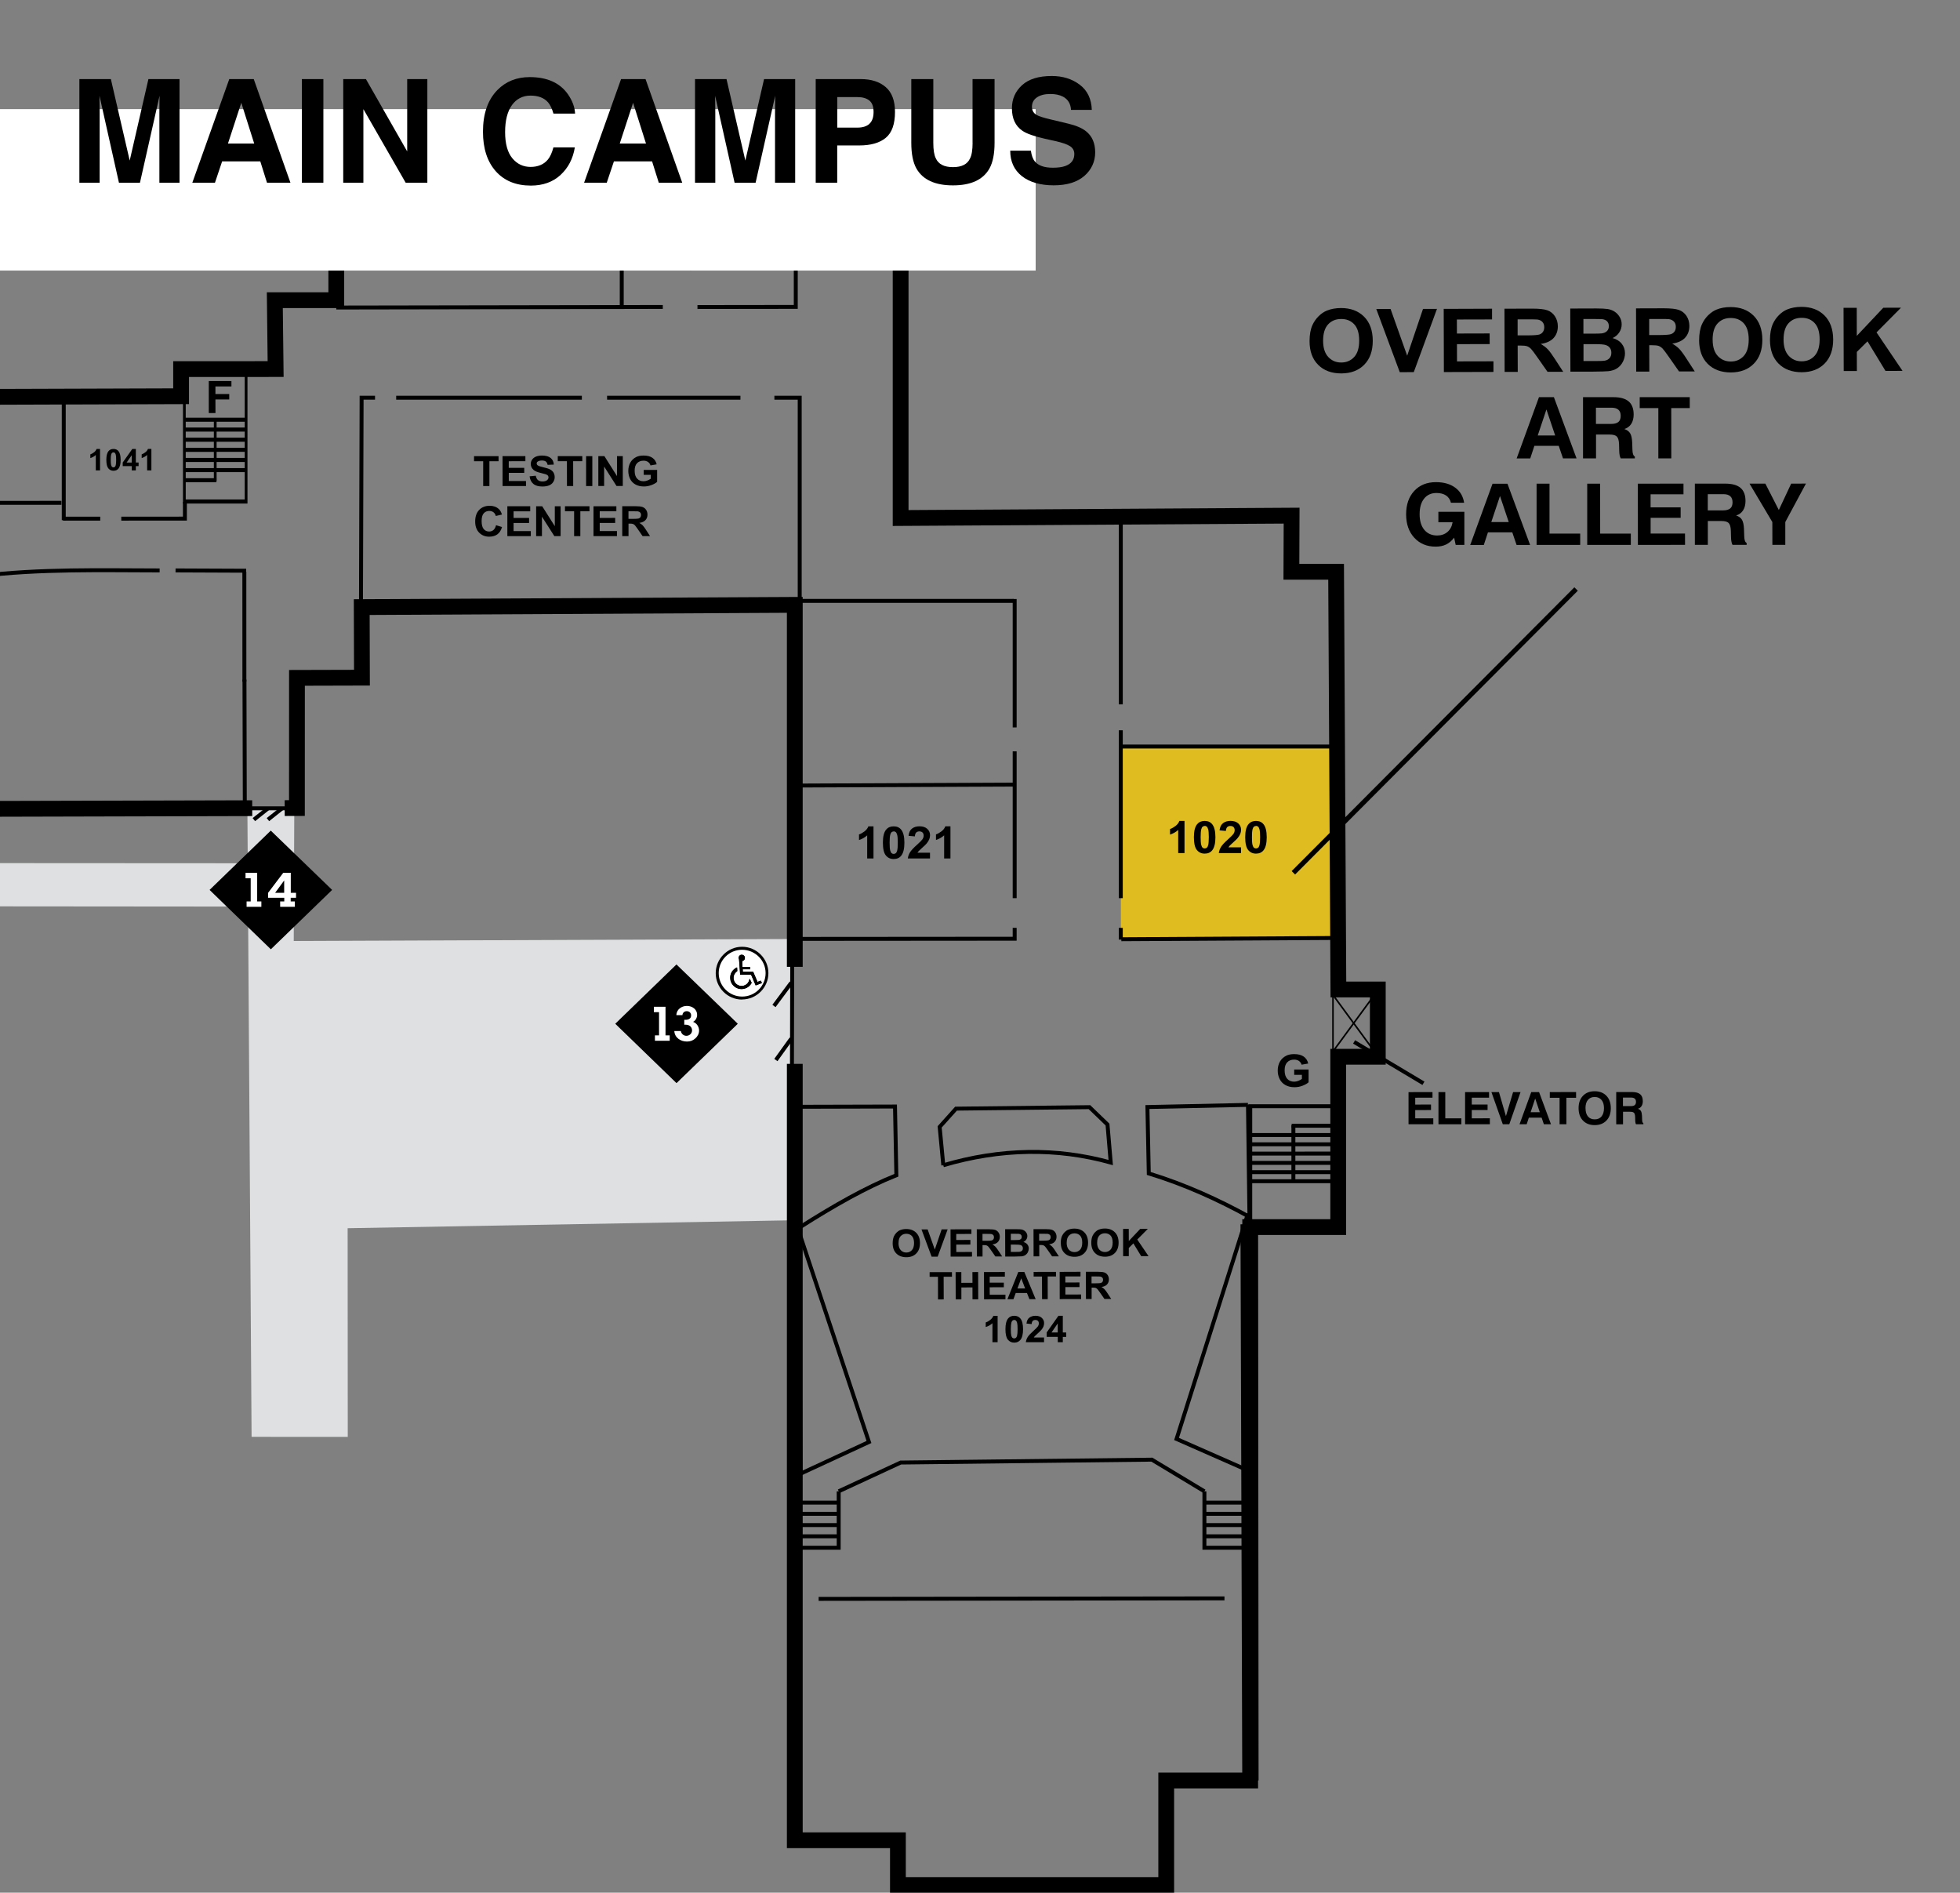 <?xml version="1.0" encoding="UTF-8"?> <svg xmlns="http://www.w3.org/2000/svg" xmlns:xlink="http://www.w3.org/1999/xlink" id="FINAL" viewBox="0 0 463 447"><rect x="0" y="0" width="463" height="447" fill="#808080" stroke="none"/><defs><style> .cls-1 { fill: #ffd000; opacity: .75; } .cls-1, .cls-2, .cls-3, .cls-4 { stroke-width: 0px; } .cls-5 { stroke-width: .5px; } .cls-5, .cls-6, .cls-7, .cls-8, .cls-9, .cls-10 { fill: none; stroke: #000; } .cls-5, .cls-10 { stroke-miterlimit: 2.41; } .cls-6, .cls-10 { stroke-width: .93px; } .cls-7 { stroke-width: 1.15px; } .cls-8 { stroke-width: 3.73px; } .cls-3 { fill: #dee0e2; } .cls-4 { fill: #fff; } .cls-9 { stroke-miterlimit: 10; stroke-width: .25px; } </style><symbol id="Door_Numbers_2" data-name="Door Numbers 2" viewBox="0 0 9.67 9.37"><g><polygon class="cls-2" points=".36 4.69 4.84 .35 9.31 4.69 4.84 9.02 .36 4.69"></polygon><path class="cls-2" d="m4.84.7l4.12,3.99-4.12,3.99L.72,4.69,4.84.7m0-.7l-.35.34L.37,4.33l-.37.36.37.36,4.12,3.99.35.34.35-.34,4.12-3.99.37-.36-.37-.36L5.18.34l-.35-.34h0Z"></path></g></symbol><symbol id="New_Symbol" data-name="New Symbol" viewBox="0 0 11.72 16.33"><g><line class="cls-5" x1="11.36" y1="7.85" x2=".18" y2="7.85"></line><line class="cls-5" x1="11.36" y1="9.1" x2=".18" y2="9.1"></line><polyline class="cls-5" points="11.36 4.11 4.89 4.11 .18 4.11"></polyline><line class="cls-5" x1="11.36" y1="5.36" x2=".18" y2="5.36"></line><line class="cls-5" x1="11.47" y1="2.87" x2="5.64" y2="2.87"></line><line class="cls-5" x1="5.86" y1="10.35" x2="5.86" y2="2.8"></line><line class="cls-5" x1=".18" y1="6.61" x2="11.36" y2="6.6"></line><rect class="cls-5" x=".25" y=".25" width="11.22" height="15.83"></rect><line class="cls-5" x1=".25" y1="10.31" x2="11.47" y2="10.31"></line></g></symbol><symbol id="elevator" viewBox="0 0 8.55 6.91"><g><rect class="cls-9" x=".12" y=".12" width="8.3" height="6.66"></rect><line class="cls-9" x1=".12" y1=".12" x2="8.43" y2="6.79"></line><line class="cls-9" x1="8.43" y1=".12" x2=".12" y2="6.79"></line></g></symbol><symbol id="handi" viewBox="0 0 5.11 5.11"><g><circle class="cls-4" cx="2.55" cy="2.55" r="2.37"></circle><g><path class="cls-2" d="m2.34,2.7s.02,0,.04,0c.34,0,.67,0,1.01,0,.03,0,.04,0,.05.04.14.33.28.66.42.98,0,0,0,.01.01.02.2-.08.4-.16.6-.23-.03-.08-.06-.15-.1-.23-.11.04-.22.08-.33.12-.02-.05-.04-.1-.06-.15-.12-.27-.24-.55-.35-.82,0-.02-.01-.02-.03-.02-.32,0-.63,0-.95,0,0,0-.02,0-.03,0,0-.06,0-.18-.01-.23h.73v-.23h-.75c-.01-.19-.02-.38-.03-.57.03,0,.05-.01.08-.02.14-.06.21-.2.18-.35-.03-.14-.16-.24-.31-.24-.15,0-.27.12-.29.26,0,.06,0,.11.03.17,0,.01,0,.03.01.05.02.27.04.53.06.8.01.19.03.38.04.57,0,.03,0,.05,0,.08Z"></path><path class="cls-2" d="m2.05,2c-.06.03-.11.06-.16.09-.35.25-.52.59-.48,1.02.04.49.44.9.92.97.46.07.9-.15,1.13-.55.02-.03.02-.05,0-.08-.06-.11-.11-.22-.16-.33,0,0-.01-.02-.02-.02,0,0,0,.02-.01.03-.06.31-.24.53-.54.63-.43.14-.92-.15-.99-.6-.05-.33.06-.59.33-.79,0,0,.02-.02.02-.03,0-.11-.02-.21-.02-.33Z"></path></g><g><path class="cls-2" d="m2.34,2.7s.02,0,.04,0c.34,0,.67,0,1.01,0,.03,0,.04,0,.05.04.14.33.28.66.42.98,0,0,0,.01.01.02.2-.08.4-.16.6-.23-.03-.08-.06-.15-.1-.23-.11.04-.22.08-.33.12-.02-.05-.04-.1-.06-.15-.12-.27-.24-.55-.35-.82,0-.02-.01-.02-.03-.02-.32,0-.63,0-.95,0,0,0-.02,0-.03,0,0-.06,0-.18-.01-.23h.73v-.23h-.75c-.01-.19-.02-.38-.03-.57.03,0,.05-.01.08-.02.14-.06.21-.2.18-.35-.03-.14-.16-.24-.31-.24-.15,0-.27.12-.29.26,0,.06,0,.11.03.17,0,.01,0,.03.01.05.02.27.04.53.06.8.01.19.03.38.04.57,0,.03,0,.05,0,.08Z"></path><path class="cls-2" d="m2.05,2c-.06.03-.11.06-.16.09-.35.25-.52.59-.48,1.02.04.49.44.9.92.97.46.07.9-.15,1.13-.55.02-.03.02-.05,0-.08-.06-.11-.11-.22-.16-.33,0,0-.01-.02-.02-.02,0,0,0,.02-.01.03-.06.31-.24.53-.54.63-.43.14-.92-.15-.99-.6-.05-.33.06-.59.33-.79,0,0,.02-.02.02-.03,0-.11-.02-.21-.02-.33Z"></path></g><path class="cls-2" d="m2.55,5.11c-1.41,0-2.55-1.15-2.55-2.55S1.15,0,2.55,0s2.55,1.15,2.55,2.55-1.15,2.55-2.55,2.55ZM2.55.29C1.3.29.29,1.3.29,2.55s1.02,2.27,2.27,2.27,2.27-1.02,2.27-2.27S3.8.29,2.55.29Z"></path></g></symbol></defs><g><rect class="cls-1" x="264.78" y="176.24" width="50.65" height="45.52"></rect><g><g><path class="cls-2" d="m309.35,80.58c0-1.52.22-2.8.69-3.83.35-.76.83-1.45,1.43-2.05.6-.61,1.27-1.06,1.98-1.35.96-.39,2.06-.59,3.32-.6,2.27,0,4.08.67,5.45,2.03,1.36,1.36,2.05,3.25,2.06,5.69,0,2.41-.66,4.29-2.01,5.66-1.34,1.37-3.16,2.05-5.42,2.06-2.29,0-4.11-.67-5.46-2.02-1.36-1.35-2.04-3.21-2.04-5.59m3.2-.11c0,1.69.41,2.97,1.22,3.84.81.87,1.83,1.31,3.07,1.3,1.24,0,2.26-.44,3.05-1.3.8-.87,1.19-2.17,1.18-3.9,0-1.71-.39-2.98-1.17-3.82-.78-.84-1.8-1.26-3.09-1.25-1.28,0-2.31.43-3.09,1.28-.78.85-1.17,2.14-1.17,3.86"></path><polygon class="cls-2" points="330.66 87.9 325.11 72.98 328.49 72.98 332.41 84.01 336.15 72.96 339.45 72.95 333.97 87.88 330.66 87.9"></polygon><polygon class="cls-2" points="341.08 87.87 341.04 72.95 352.46 72.91 352.46 75.44 344.15 75.46 344.16 78.77 351.89 78.75 351.9 81.26 344.17 81.28 344.18 85.35 352.79 85.33 352.79 87.84 341.08 87.87"></polygon><path class="cls-2" d="m355.43,87.83l-.04-14.92,6.54-.02c1.65,0,2.84.13,3.59.39.75.27,1.35.74,1.8,1.43.45.68.67,1.47.68,2.35,0,1.12-.34,2.05-1.01,2.78-.68.73-1.69,1.19-3.05,1.39.68.38,1.23.79,1.67,1.25.44.45,1.03,1.26,1.77,2.42l1.89,2.91h-3.71s-2.26-3.23-2.26-3.23c-.81-1.16-1.35-1.89-1.64-2.19-.3-.3-.61-.51-.94-.62-.33-.11-.85-.16-1.57-.16h-.64s.02,6.23.02,6.23h-3.1Zm3.08-8.62h2.3c1.49-.01,2.42-.08,2.8-.2.37-.12.66-.33.87-.63.21-.3.31-.67.31-1.12,0-.5-.14-.9-.42-1.21-.28-.31-.67-.51-1.17-.58-.26-.03-1.01-.05-2.27-.05h-2.43s0,3.79,0,3.79Z"></path><path class="cls-2" d="m370.93,72.87l6.15-.02c1.22,0,2.13.05,2.73.14.59.1,1.13.3,1.61.62.47.31.87.73,1.18,1.24.32.52.48,1.1.48,1.75,0,.7-.19,1.34-.58,1.92-.38.59-.91,1.02-1.57,1.32.94.26,1.66.71,2.17,1.35.5.64.76,1.38.76,2.24,0,.68-.16,1.34-.48,1.98-.32.64-.77,1.16-1.33,1.54-.57.38-1.27.62-2.09.71-.52.06-1.77.09-3.75.11h-5.24s-.04-14.91-.04-14.91Zm3.11,2.48v3.45s2.05,0,2.05,0c1.21,0,1.96-.02,2.25-.06.54-.06.95-.24,1.26-.54.3-.3.45-.68.45-1.17,0-.46-.14-.84-.4-1.13-.26-.28-.65-.46-1.17-.52-.31-.03-1.19-.04-2.66-.04h-1.78Zm.02,5.93v3.99s2.89,0,2.89,0c1.12,0,1.83-.03,2.13-.09.47-.08.84-.28,1.13-.6.29-.32.44-.74.43-1.27,0-.45-.11-.83-.34-1.14-.22-.31-.55-.54-.98-.68-.43-.15-1.34-.22-2.75-.21h-2.51Z"></path><path class="cls-2" d="m386.51,87.75l-.04-14.92,6.54-.02c1.64,0,2.84.13,3.59.39.74.27,1.35.74,1.8,1.43.45.68.67,1.47.67,2.35,0,1.12-.34,2.05-1.01,2.78-.67.73-1.69,1.19-3.04,1.39.67.38,1.22.79,1.67,1.25.43.45,1.03,1.26,1.77,2.42l1.89,2.91h-3.72s-2.26-3.23-2.26-3.23c-.81-1.16-1.35-1.89-1.64-2.19-.3-.3-.61-.5-.94-.62-.33-.11-.85-.16-1.57-.16h-.63s.02,6.23.02,6.23h-3.11Zm3.08-8.62h2.3c1.49-.01,2.42-.08,2.79-.2.37-.12.66-.33.88-.63.21-.3.31-.67.31-1.12,0-.5-.14-.91-.42-1.21-.28-.31-.67-.51-1.18-.59-.25-.03-1.01-.05-2.27-.04h-2.42s0,3.79,0,3.79Z"></path><path class="cls-2" d="m401.38,80.35c0-1.52.22-2.8.69-3.83.35-.76.83-1.45,1.43-2.05.6-.6,1.27-1.06,1.98-1.35.96-.4,2.06-.6,3.32-.6,2.27,0,4.08.67,5.45,2.04,1.36,1.36,2.05,3.25,2.06,5.68,0,2.41-.67,4.3-2.02,5.66-1.34,1.37-3.15,2.05-5.41,2.06-2.29,0-4.11-.67-5.47-2.02-1.36-1.35-2.03-3.21-2.04-5.59m3.2-.11c0,1.69.41,2.97,1.22,3.84.81.87,1.84,1.3,3.07,1.3,1.24,0,2.25-.44,3.05-1.3.79-.87,1.18-2.17,1.18-3.9,0-1.71-.4-2.98-1.17-3.83-.78-.84-1.81-1.25-3.09-1.25-1.28,0-2.32.43-3.1,1.29-.78.85-1.17,2.13-1.17,3.85"></path><path class="cls-2" d="m418.11,80.3c0-1.52.23-2.8.69-3.83.35-.76.83-1.45,1.43-2.05.6-.61,1.26-1.06,1.98-1.35.96-.39,2.06-.59,3.32-.6,2.27,0,4.08.67,5.45,2.03,1.36,1.36,2.05,3.25,2.06,5.69,0,2.41-.67,4.29-2.01,5.66-1.35,1.37-3.15,2.05-5.41,2.06-2.29,0-4.11-.67-5.47-2.02-1.35-1.35-2.03-3.21-2.04-5.59m3.21-.11c0,1.69.41,2.97,1.22,3.84.81.87,1.83,1.31,3.07,1.3,1.24,0,2.26-.44,3.05-1.3.79-.87,1.19-2.17,1.18-3.9,0-1.71-.39-2.98-1.17-3.82-.78-.84-1.8-1.26-3.09-1.25-1.28,0-2.32.43-3.09,1.28-.78.85-1.17,2.14-1.17,3.86"></path><polygon class="cls-2" points="435.53 87.63 435.49 72.7 438.61 72.7 438.62 79.32 444.88 72.68 449.06 72.67 443.28 78.5 449.42 87.59 445.4 87.6 441.15 80.61 438.63 83.11 438.64 87.62 435.53 87.63"></polygon></g><g><path class="cls-2" d="m363.54,93.8h3.53s5.35,14.46,5.35,14.46h-3.2s-1.01-2.97-1.01-2.97h-5.75s-.98,2.98-.98,2.98h-3.21s5.27-14.46,5.27-14.46Zm1.77,2.89l-2.06,6.16h4.12s-2.07-6.16-2.07-6.16Z"></path><path class="cls-2" d="m373.95,108.26v-14.46s7.19,0,7.19,0c1.62,0,2.82.34,3.6,1.01.78.67,1.17,1.71,1.17,3.09,0,.88-.19,1.62-.57,2.21-.38.59-.92.99-1.63,1.21.64.22,1.1.56,1.38,1.02.27.46.43,1.17.47,2.14l.06,1.71v.06c.02.86.21,1.39.57,1.57v.44s-3.34,0-3.34,0c-.11-.2-.19-.45-.25-.75-.06-.3-.09-.65-.1-1.07l-.04-1.52c-.03-.9-.21-1.5-.52-1.82-.31-.31-.87-.47-1.69-.47h-3.23s0,5.63,0,5.63h-3.05Zm3.05-8.14h3.59c.78,0,1.35-.16,1.71-.46.37-.31.55-.79.55-1.45s-.18-1.1-.53-1.43c-.36-.32-.89-.49-1.59-.49h-3.73s0,3.83,0,3.83Z"></path><polygon class="cls-2" points="391.74 108.26 391.74 96.38 387.34 96.38 387.34 93.8 399.16 93.8 399.16 96.38 394.79 96.38 394.8 108.26 391.74 108.26"></polygon></g><g><path class="cls-2" d="m343.49,126.99c-.55.73-1.18,1.26-1.88,1.6-.7.34-1.52.51-2.48.51-2.07,0-3.75-.7-5.04-2.1-1.29-1.4-1.93-3.25-1.93-5.53,0-2.3.64-4.15,1.92-5.53,1.28-1.38,2.99-2.07,5.13-2.07,1.86,0,3.37.43,4.55,1.3,1.18.86,1.87,2.06,2.1,3.57h-3.11c-.19-.75-.57-1.33-1.15-1.72-.58-.39-1.34-.59-2.27-.59-1.24,0-2.22.45-2.92,1.33-.71.89-1.06,2.11-1.06,3.68,0,1.57.37,2.8,1.11,3.69.74.89,1.75,1.34,3.04,1.34.96,0,1.77-.28,2.43-.84.65-.56,1.05-1.32,1.21-2.29h-3.36s0-2.47,0-2.47h6.14s0,7.82,0,7.82h-2.05s-.37-1.71-.37-1.71Z"></path><path class="cls-2" d="m352.57,114.24h3.53s5.35,14.46,5.35,14.46h-3.2s-1.01-2.97-1.01-2.97h-5.75s-.98,2.98-.98,2.98h-3.21s5.27-14.46,5.27-14.46Zm1.77,2.89l-2.06,6.16h4.12s-2.07-6.16-2.07-6.16Z"></path><polygon class="cls-2" points="362.98 128.69 362.98 114.23 366.03 114.23 366.03 126.02 373.28 126.02 373.28 128.69 362.98 128.69"></polygon><polygon class="cls-2" points="374.94 128.69 374.94 114.23 377.99 114.23 378 126.02 385.24 126.02 385.24 128.69 374.94 128.69"></polygon><polygon class="cls-2" points="386.91 128.69 386.9 114.23 397.68 114.22 397.68 116.74 389.91 116.74 389.91 119.82 397.01 119.82 397.01 122.29 389.92 122.29 389.92 126.01 398.04 126.01 398.05 128.68 386.91 128.69"></polygon><path class="cls-2" d="m400.37,128.68v-14.46s7.19,0,7.19,0c1.62,0,2.82.34,3.6,1.01.78.67,1.17,1.71,1.17,3.09,0,.88-.19,1.62-.57,2.21-.38.59-.92.99-1.64,1.21.65.22,1.11.56,1.38,1.02.27.46.43,1.17.47,2.14l.06,1.71v.06c.02.86.21,1.39.57,1.57v.44s-3.34,0-3.34,0c-.11-.2-.19-.45-.25-.75-.06-.3-.09-.65-.1-1.07l-.04-1.52c-.03-.9-.21-1.5-.52-1.82-.31-.31-.87-.47-1.69-.47h-3.23s0,5.63,0,5.63h-3.05Zm3.05-8.14h3.59c.78,0,1.35-.16,1.71-.46.37-.31.55-.79.55-1.45,0-.63-.18-1.1-.53-1.43-.36-.32-.89-.49-1.59-.49h-3.73s0,3.83,0,3.83Z"></path><polygon class="cls-2" points="421.73 128.68 418.68 128.68 418.67 123.29 413.28 114.22 417.02 114.22 420.2 120.45 423.12 114.22 426.61 114.21 421.73 123.29 421.73 128.68"></polygon></g></g><line class="cls-10" x1="315.51" y1="274.64" x2="295.21" y2="274.64"></line><line class="cls-10" x1="315.51" y1="276.83" x2="295.21" y2="276.83"></line><polyline class="cls-10" points="315.51 268.06 303.76 268.06 295.21 268.06"></polyline><line class="cls-10" x1="315.51" y1="270.25" x2="295.21" y2="270.25"></line><line class="cls-10" x1="315.72" y1="265.87" x2="305.12" y2="265.87"></line><line class="cls-10" x1="305.53" y1="279.04" x2="305.53" y2="265.74"></line><line class="cls-10" x1="295.21" y1="272.45" x2="315.51" y2="272.44"></line><rect class="cls-10" x="295.34" y="261.26" width="20.39" height="27.88"></rect><line class="cls-10" x1="295.34" y1="278.97" x2="315.72" y2="278.97"></line><use width="11.72" height="16.33" transform="translate(58.46 118.92) rotate(-180) scale(1.3 1.92)" xlink:href="#New_Symbol"></use><polyline class="cls-6" points="198.12 352.21 198.12 365.53 188.64 365.53 188.64 352.21"></polyline><line class="cls-6" x1="188.64" y1="360.18" x2="198.12" y2="360.18"></line><line class="cls-6" x1="188.64" y1="357.52" x2="198.12" y2="357.52"></line><line class="cls-6" x1="188.64" y1="362.83" x2="198.12" y2="362.83"></line><line class="cls-6" x1="198.12" y1="354.87" x2="188.64" y2="354.87"></line><polyline class="cls-6" points="293.99 352.21 293.99 365.53 284.51 365.53 284.51 352.21"></polyline><line class="cls-6" x1="284.51" y1="360.18" x2="293.99" y2="360.18"></line><line class="cls-6" x1="284.51" y1="357.52" x2="293.99" y2="357.52"></line><line class="cls-6" x1="284.51" y1="362.83" x2="293.99" y2="362.83"></line><line class="cls-6" x1="293.99" y1="354.87" x2="284.51" y2="354.87"></line><polyline class="cls-3" points="-89.73 213.98 60.41 214.11 60.41 203.88 -94.41 203.79"></polyline><polygon class="cls-3" points="186.72 221.77 187.11 288.2 82.12 290.07 82.15 339.35 59.43 339.34 58.44 191.06 69.52 190.9 69.39 222.24 186.72 221.77"></polygon><line class="cls-6" x1="187.07" y1="255.12" x2="187.14" y2="227.68"></line><line class="cls-6" x1="186.92" y1="232.08" x2="182.83" y2="237.58"></line><line class="cls-6" x1="186.92" y1="245.29" x2="183.28" y2="250.35"></line><path class="cls-2" d="m294.93,194.65c.42-.52,1.01-.77,1.77-.77.76,0,1.35.26,1.77.78.51.62.76,1.65.76,3.08,0,1.43-.25,2.46-.77,3.09-.42.52-1.01.77-1.77.77s-1.37-.28-1.84-.85c-.47-.57-.7-1.57-.7-3.03,0-1.42.25-2.45.77-3.07h0Zm-1.77,5.47v1.35s-5.24,0-5.24,0c.06-.51.23-.99.51-1.45.28-.46.84-1.06,1.68-1.81.67-.61,1.09-1.02,1.24-1.24.21-.3.31-.6.31-.89,0-.32-.09-.57-.27-.75-.18-.17-.43-.26-.74-.26s-.56.09-.75.27c-.18.18-.29.49-.32.91l-1.49-.14c.09-.8.37-1.37.84-1.72.47-.35,1.05-.52,1.76-.52.77,0,1.38.2,1.82.6s.66.9.66,1.5c0,.34-.06.66-.19.97-.13.31-.33.63-.6.97-.18.22-.51.55-.98.96-.47.42-.77.7-.9.84-.13.14-.23.27-.31.4h2.97Zm-10.35-5.47c.42-.52,1.01-.77,1.77-.77s1.35.26,1.77.78c.51.62.76,1.65.76,3.08,0,1.43-.25,2.46-.77,3.09-.42.52-1.01.77-1.77.77s-1.37-.28-1.84-.85c-.47-.57-.7-1.57-.7-3.03s.25-2.45.77-3.07h0Zm-2.99,6.82h-1.5s0-5.46,0-5.46c-.55.5-1.19.86-1.93,1.1v-1.32c.39-.12.81-.36,1.27-.7s.77-.75.94-1.21h1.21s0,7.59,0,7.59Zm16.88-6.4c-.18,0-.34.06-.48.17-.14.11-.25.31-.33.6-.1.37-.15,1.01-.15,1.89,0,.89.05,1.5.14,1.83.09.33.21.55.35.66.14.11.3.16.48.16s.34-.06.48-.17c.14-.11.25-.31.33-.6.1-.37.15-1,.15-1.89s-.05-1.5-.14-1.83c-.09-.33-.21-.55-.35-.67-.14-.11-.3-.17-.48-.17Zm-12.12,0c-.18,0-.34.06-.48.17-.14.11-.25.31-.33.6-.1.37-.15,1.01-.15,1.89,0,.89.05,1.5.14,1.83.09.33.21.55.35.66.14.11.3.16.48.16s.34-.06.48-.17c.14-.11.25-.31.33-.6.1-.37.15-1,.15-1.89s-.05-1.5-.14-1.83c-.09-.33-.21-.55-.35-.67-.14-.11-.3-.17-.48-.17Z"></path><path class="cls-2" d="m224.53,202.74h-1.5s0-5.46,0-5.46c-.55.5-1.19.86-1.93,1.1v-1.32c.39-.12.81-.36,1.27-.7s.77-.75.94-1.21h1.21s0,7.59,0,7.59Zm-4.84-1.34v1.35s-5.24,0-5.24,0c.06-.51.23-.99.51-1.45.28-.46.84-1.06,1.68-1.81.67-.61,1.09-1.02,1.24-1.24.21-.3.31-.6.31-.89,0-.32-.09-.57-.27-.75-.18-.17-.43-.26-.74-.26s-.56.09-.75.27c-.18.18-.29.49-.32.91l-1.49-.14c.09-.8.37-1.37.84-1.72.47-.35,1.05-.52,1.76-.52.77,0,1.38.2,1.82.6.44.4.66.9.66,1.5,0,.34-.06.66-.19.97-.13.31-.33.63-.6.97-.18.22-.51.55-.98.96-.47.42-.77.7-.9.84-.13.14-.23.27-.31.4h2.97Zm-10.35-5.47c.42-.52,1.01-.77,1.77-.77s1.35.26,1.77.78c.51.62.76,1.65.76,3.08,0,1.43-.25,2.46-.77,3.09-.42.52-1.01.77-1.77.77s-1.37-.28-1.84-.85c-.47-.57-.7-1.57-.7-3.03,0-1.42.25-2.45.77-3.07h0Zm-2.99,6.82h-1.5s0-5.46,0-5.46c-.55.5-1.19.86-1.93,1.1v-1.32c.39-.12.81-.36,1.27-.7.46-.35.77-.75.94-1.21h1.21s0,7.59,0,7.59Zm4.76-6.39c-.18,0-.34.06-.48.17-.14.11-.25.31-.33.6-.1.37-.15,1.01-.15,1.89,0,.89.05,1.5.14,1.83.09.33.21.55.35.66.14.11.3.16.48.16s.34-.06.48-.17c.14-.11.25-.31.33-.6.1-.37.15-1,.15-1.89s-.05-1.5-.14-1.83c-.09-.33-.21-.55-.35-.67-.14-.11-.3-.17-.48-.17Z"></path><path class="cls-2" d="m176.62,63.77h-1.5s0-5.46,0-5.46c-.55.5-1.19.86-1.93,1.1v-1.32c.39-.12.81-.36,1.27-.7.46-.35.77-.75.94-1.21h1.21s0,7.59,0,7.59Zm-9.94-2l1.45-.17c.05.36.17.63.37.82.2.19.45.28.73.28.31,0,.57-.11.78-.34.21-.23.32-.53.32-.92,0-.36-.1-.65-.3-.87-.2-.21-.45-.32-.74-.32-.19,0-.42.04-.69.11l.16-1.18c.4.01.71-.08.93-.26s.32-.42.32-.72c0-.25-.08-.46-.23-.61-.16-.15-.36-.23-.62-.23s-.47.09-.65.26c-.18.17-.29.42-.33.75l-1.38-.23c.1-.46.24-.82.43-1.1.19-.27.46-.49.81-.65.35-.16.73-.23,1.16-.24.73,0,1.32.23,1.77.68.37.37.55.79.55,1.26,0,.66-.37,1.19-1.12,1.59.45.09.8.3,1.07.62.27.32.4.71.4,1.17,0,.66-.25,1.23-.75,1.7-.5.47-1.12.7-1.87.7-.71,0-1.29-.2-1.76-.59-.47-.39-.73-.91-.81-1.54Zm-5.25-4.81c.42-.52,1.01-.77,1.77-.77.76,0,1.35.26,1.77.78.51.62.76,1.65.76,3.08s-.25,2.46-.77,3.09c-.42.52-1.01.77-1.77.77-.76,0-1.37-.28-1.84-.85-.47-.57-.7-1.57-.7-3.03s.25-2.45.77-3.07h0Zm-2.99,6.82h-1.5s0-5.46,0-5.46c-.55.5-1.19.86-1.93,1.1v-1.32c.39-.12.81-.36,1.27-.7s.77-.75.94-1.21h1.21s0,7.59,0,7.59Zm4.76-6.39c-.18,0-.34.06-.48.17-.14.11-.25.31-.33.6-.1.37-.15,1.01-.15,1.89s.05,1.5.14,1.83c.09.33.21.55.35.66.14.11.3.16.48.16s.34-.06.48-.17c.14-.11.25-.31.33-.6.1-.37.15-1,.15-1.89s-.05-1.5-.14-1.83c-.09-.33-.21-.55-.35-.67-.14-.11-.3-.17-.48-.17Z"></path><path class="cls-2" d="m35.76,111.09h-1s0-3.64,0-3.64c-.36.33-.79.57-1.29.73v-.88c.26-.08.54-.24.85-.47.31-.23.51-.5.63-.81h.81s0,5.06,0,5.06Zm-4.64,0v-1.01s-2.13,0-2.13,0v-.85s2.26-3.2,2.26-3.2h.84s0,3.2,0,3.2h.65s0,.85,0,.85h-.65s0,1.01,0,1.01h-.97Zm-5.49-4.54c.28-.34.67-.52,1.18-.52.5,0,.9.17,1.18.52.34.41.51,1.1.51,2.05,0,.95-.17,1.64-.51,2.06-.28.34-.67.52-1.18.52-.51,0-.91-.19-1.22-.57-.31-.38-.47-1.05-.47-2.02,0-.95.17-1.63.51-2.05h0Zm-2,4.55h-1s0-3.64,0-3.64c-.36.33-.79.57-1.29.73v-.88c.26-.08.54-.24.85-.47s.51-.5.63-.81h.81s0,5.06,0,5.06Zm3.17-4.26c-.12,0-.23.04-.32.11-.09.07-.17.21-.22.4-.07.25-.1.67-.1,1.26,0,.59.03,1,.09,1.22.06.22.14.37.23.44.09.07.2.11.32.11s.23-.04.32-.11c.09-.07.17-.21.22-.4.07-.25.1-.67.1-1.26s-.03-1-.09-1.22c-.06-.22-.14-.37-.23-.44-.09-.07-.2-.11-.32-.11Zm4.31,2.4v-1.72s-1.2,1.72-1.2,1.72h1.2Z"></path><path class="cls-2" d="m305.72,253.86v-1.27s3.4,0,3.4,0v3.01c-.33.31-.81.58-1.43.82-.63.24-1.26.35-1.9.35-.82,0-1.53-.17-2.13-.5-.61-.33-1.06-.81-1.37-1.42-.31-.62-.46-1.29-.46-2.01,0-.79.17-1.49.51-2.1.34-.61.84-1.08,1.5-1.41.5-.25,1.12-.38,1.87-.38.97,0,1.73.2,2.27.59.54.39.9.94,1.05,1.63l-1.56.28c-.11-.37-.32-.66-.62-.88-.3-.21-.68-.32-1.14-.32-.69,0-1.24.21-1.64.64-.41.42-.61,1.05-.61,1.88,0,.9.21,1.57.62,2.02.41.45.95.67,1.62.67.33,0,.66-.06.99-.19.33-.13.62-.28.85-.46v-.96s-1.8,0-1.8,0Z"></path><polygon class="cls-2" points="49.32 97.55 49.32 89.99 54.67 89.99 54.67 91.27 50.89 91.27 50.89 93.06 54.15 93.06 54.15 94.34 50.89 94.34 50.9 97.55 49.32 97.55"></polygon><g><path class="cls-2" d="m249.87,316.98v-1.25s-2.62,0-2.62,0v-1.04s2.78-3.94,2.78-3.94h1.03s0,3.94,0,3.94h.8s0,1.05,0,1.05h-.8s0,1.25,0,1.25h-1.19Zm-3.24-1.1v1.11s-4.3,0-4.3,0c.05-.42.19-.81.42-1.19s.69-.87,1.38-1.49c.55-.5.89-.84,1.02-1.02.17-.25.25-.49.25-.73,0-.27-.07-.47-.22-.61s-.35-.21-.61-.21-.46.07-.61.22-.24.4-.26.75l-1.22-.12c.07-.66.3-1.13.69-1.41s.87-.43,1.44-.43c.63,0,1.13.16,1.49.5s.54.74.54,1.23c0,.28-.05.55-.15.8s-.27.52-.49.79c-.15.18-.42.45-.8.79-.39.34-.63.57-.74.69s-.19.22-.25.33h2.44Zm-8.5-4.49c.35-.42.83-.64,1.45-.64s1.11.21,1.46.64c.42.51.63,1.35.63,2.53,0,1.17-.21,2.02-.63,2.53-.35.42-.83.64-1.45.64-.62,0-1.13-.23-1.51-.7s-.57-1.29-.57-2.48.21-2.01.63-2.52h0Zm-2.46,5.6h-1.23s0-4.48,0-4.48c-.45.41-.98.71-1.59.9v-1.08c.32-.1.67-.29,1.04-.58s.63-.62.77-.99h1s0,6.23,0,6.23Zm3.91-5.25c-.15,0-.28.05-.4.14s-.21.26-.27.49c-.08.31-.13.83-.13,1.55s.04,1.23.11,1.5.17.45.29.54.25.14.4.14.28-.05.4-.14.21-.26.27-.49c.08-.3.13-.82.13-1.55s-.04-1.23-.11-1.5-.17-.45-.29-.55-.25-.14-.4-.14Zm10.28,2.95v-2.12s-1.47,2.12-1.47,2.12h1.47Z"></path><path class="cls-2" d="m210.87,293.63c0-.66.1-1.21.3-1.65.15-.33.36-.62.62-.88.26-.26.55-.46.86-.58.41-.17.89-.26,1.43-.26.98,0,1.76.29,2.35.88.59.59.89,1.4.89,2.45,0,1.04-.29,1.85-.87,2.44-.58.59-1.36.89-2.34.89-.99,0-1.77-.29-2.36-.87-.59-.58-.88-1.39-.88-2.41m1.38-.05c0,.73.18,1.28.53,1.66.35.38.79.56,1.32.56.53,0,.97-.19,1.31-.56.34-.37.51-.94.51-1.68,0-.74-.17-1.29-.5-1.65-.34-.36-.78-.54-1.33-.54-.55,0-.99.19-1.33.55-.34.37-.51.92-.5,1.66"></path><polygon class="cls-2" points="220.07 296.79 217.68 290.36 219.13 290.35 220.82 295.11 222.44 290.34 223.86 290.34 221.5 296.79 220.07 296.79"></polygon><polygon class="cls-2" points="224.56 296.78 224.54 290.34 229.47 290.33 229.47 291.42 225.89 291.43 225.89 292.85 229.23 292.84 229.23 293.93 225.89 293.94 225.9 295.69 229.61 295.68 229.61 296.77 224.56 296.78"></polygon><path class="cls-2" d="m230.76,296.76l-.02-6.44h2.82c.71,0,1.23.05,1.55.16.32.12.58.32.78.62.2.29.29.63.29,1.01,0,.48-.15.88-.44,1.2-.29.32-.73.51-1.31.6.29.16.53.34.72.54.19.2.45.54.77,1.04l.81,1.25h-1.6s-.97-1.39-.97-1.39c-.35-.5-.58-.82-.71-.95-.13-.13-.26-.22-.4-.27-.14-.05-.37-.07-.68-.07h-.27s0,2.69,0,2.69h-1.34Zm1.33-3.72h.99c.64,0,1.05-.03,1.21-.09.16-.05.28-.14.38-.27.09-.13.13-.29.13-.48,0-.22-.06-.39-.18-.52-.12-.13-.29-.22-.5-.25-.11-.01-.44-.02-.98-.02h-1.05s0,1.64,0,1.64Z"></path><path class="cls-2" d="m237.44,290.31h2.65c.53,0,.92.01,1.18.05.26.04.49.13.69.27.2.13.38.31.51.54.14.22.21.47.21.75,0,.3-.08.58-.25.83-.17.25-.39.44-.68.57.41.11.72.31.94.58.22.27.33.6.33.97,0,.29-.07.58-.21.86-.14.28-.33.5-.57.67-.24.16-.55.27-.9.31-.22.02-.76.04-1.62.05h-2.26s-.02-6.43-.02-6.43Zm1.34,1.07v1.49s.88,0,.88,0c.52,0,.85-.01.97-.03.23-.02.41-.1.54-.23.13-.13.19-.29.19-.5s-.06-.36-.17-.49c-.11-.12-.28-.2-.5-.22-.13-.01-.51-.02-1.15-.02h-.77Zm0,2.56v1.72s1.25,0,1.25,0c.48,0,.79-.01.92-.04.2-.04.36-.12.49-.26.13-.14.19-.32.19-.55,0-.19-.05-.36-.14-.49-.1-.14-.24-.23-.42-.29-.18-.06-.58-.09-1.19-.09h-1.08Z"></path><path class="cls-2" d="m244.16,296.73l-.02-6.44h2.82c.71,0,1.22.05,1.55.16.32.12.58.32.78.62.19.29.29.63.29,1.01,0,.48-.15.88-.44,1.2-.29.32-.73.51-1.31.6.29.16.53.34.72.54.19.19.44.54.76,1.04l.82,1.25h-1.6s-.97-1.39-.97-1.39c-.35-.5-.58-.82-.71-.95-.13-.13-.26-.22-.4-.27-.14-.05-.37-.07-.68-.07h-.27s0,2.69,0,2.69h-1.34Zm1.33-3.72h.99c.64,0,1.04-.03,1.2-.09.16-.05.28-.14.38-.27.09-.13.13-.29.13-.48,0-.22-.06-.39-.18-.52-.12-.13-.29-.22-.51-.25-.11-.01-.43-.02-.98-.02h-1.05s0,1.64,0,1.64Z"></path><path class="cls-2" d="m250.58,293.53c0-.66.1-1.21.3-1.65.15-.33.36-.62.62-.88.26-.26.55-.46.86-.58.42-.17.89-.26,1.43-.26.98,0,1.76.29,2.35.88.59.59.88,1.4.89,2.45,0,1.04-.29,1.85-.87,2.44-.58.59-1.36.89-2.33.89-.99,0-1.77-.29-2.36-.87-.59-.58-.88-1.38-.88-2.41m1.38-.05c0,.73.18,1.28.53,1.66.35.37.79.56,1.32.56.54,0,.97-.19,1.32-.56.34-.37.51-.94.51-1.68,0-.74-.17-1.29-.5-1.65-.34-.36-.78-.54-1.33-.54-.55,0-1,.19-1.34.56-.34.37-.5.92-.5,1.66"></path><path class="cls-2" d="m257.79,293.51c0-.66.1-1.21.3-1.65.15-.33.36-.62.62-.88.26-.26.54-.46.86-.58.41-.17.89-.26,1.43-.26.98,0,1.76.29,2.35.88.59.59.89,1.4.89,2.45,0,1.04-.29,1.85-.87,2.44-.58.59-1.36.89-2.34.89-.99,0-1.77-.29-2.36-.87-.58-.58-.88-1.39-.88-2.41m1.38-.05c0,.73.17,1.28.53,1.66.35.38.79.56,1.32.56.53,0,.97-.19,1.31-.56.34-.37.51-.94.51-1.68,0-.74-.17-1.29-.5-1.65-.34-.36-.78-.54-1.33-.54-.55,0-1,.19-1.33.55-.34.37-.51.92-.5,1.66"></path><polygon class="cls-2" points="265.31 296.67 265.3 290.24 266.64 290.23 266.65 293.09 269.35 290.23 271.15 290.22 268.65 292.74 271.31 296.66 269.57 296.66 267.73 293.65 266.65 294.73 266.65 296.67 265.31 296.67"></polygon><polygon class="cls-2" points="221.58 306.89 221.57 301.54 219.6 301.54 219.6 300.45 224.87 300.44 224.88 301.53 222.91 301.53 222.93 306.88 221.58 306.89"></polygon><polygon class="cls-2" points="225.76 306.88 225.74 300.44 227.09 300.43 227.09 302.97 229.72 302.96 229.71 300.43 231.06 300.42 231.08 306.86 229.73 306.87 229.72 304.05 227.1 304.06 227.1 306.87 225.76 306.88"></polygon><polygon class="cls-2" points="232.46 306.86 232.44 300.42 237.37 300.41 237.37 301.5 233.79 301.51 233.79 302.93 237.13 302.93 237.13 304.01 233.79 304.02 233.8 305.77 237.51 305.76 237.51 306.85 232.46 306.86"></polygon><path class="cls-2" d="m244.64,306.83h-1.46s-.59-1.46-.59-1.46h-2.65s-.54,1.47-.54,1.47h-1.42s2.57-6.44,2.57-6.44h1.42s2.68,6.43,2.68,6.43Zm-2.48-2.54l-.92-2.39-.89,2.39h1.81Z"></path><polygon class="cls-2" points="246.16 306.83 246.14 301.48 244.17 301.48 244.17 300.39 249.45 300.38 249.45 301.47 247.49 301.47 247.5 306.82 246.16 306.83"></polygon><polygon class="cls-2" points="250.33 306.81 250.32 300.38 255.24 300.36 255.24 301.45 251.66 301.46 251.66 302.89 255 302.88 255 303.97 251.67 303.97 251.67 305.73 255.38 305.72 255.39 306.8 250.33 306.81"></polygon><path class="cls-2" d="m256.53,306.8l-.02-6.44h2.82c.71,0,1.22.05,1.55.16.32.12.58.32.78.62.19.3.29.63.29,1.01,0,.48-.14.88-.44,1.2-.29.32-.73.51-1.31.6.29.16.53.35.72.54.19.2.44.54.77,1.04l.81,1.25h-1.6s-.97-1.39-.97-1.39c-.35-.5-.58-.82-.71-.95-.13-.13-.26-.22-.4-.27-.14-.05-.37-.07-.68-.07h-.27s0,2.69,0,2.69h-1.34Zm1.33-3.72h.99c.64,0,1.04-.03,1.21-.08.16-.05.28-.14.38-.27.09-.13.13-.29.13-.48,0-.22-.06-.39-.18-.52-.12-.13-.29-.22-.51-.25-.11-.01-.44-.02-.98-.02h-1.05s0,1.64,0,1.64Z"></path></g><polygon class="cls-2" points="332.73 265.52 332.73 257.93 338.39 257.92 338.39 259.24 334.31 259.25 334.31 260.87 338.04 260.86 338.04 262.16 334.31 262.17 334.31 264.12 338.58 264.12 338.58 265.52 332.73 265.52"></polygon><polygon class="cls-2" points="339.8 265.52 339.8 257.92 341.41 257.92 341.41 264.12 345.21 264.12 345.21 265.52 339.8 265.52"></polygon><polygon class="cls-2" points="346.09 265.52 346.09 257.92 351.75 257.92 351.75 259.24 347.67 259.24 347.67 260.86 351.4 260.86 351.4 262.16 347.67 262.16 347.67 264.12 351.94 264.11 351.94 265.52 346.09 265.52"></polygon><polygon class="cls-2" points="355 265.52 352.31 257.92 354.09 257.92 355.74 263.6 357.43 257.92 359.19 257.92 356.53 265.52 355 265.52"></polygon><path class="cls-2" d="m361.72,257.92h1.85s2.81,7.6,2.81,7.6h-1.68s-.53-1.56-.53-1.56h-3.02s-.51,1.56-.51,1.56h-1.69s2.77-7.6,2.77-7.6Zm.93,1.52l-1.08,3.24h2.17s-1.09-3.24-1.09-3.24Z"></path><polygon class="cls-2" points="368.41 265.51 368.41 259.27 366.1 259.27 366.1 257.92 372.31 257.91 372.31 259.27 370.02 259.27 370.02 265.51 368.41 265.51"></polygon><path class="cls-2" d="m372.9,261.72c0-1.23.34-2.2,1.03-2.92.68-.72,1.61-1.08,2.77-1.08,1.16,0,2.09.36,2.78,1.08.69.72,1.03,1.7,1.03,2.92s-.34,2.2-1.03,2.92c-.69.72-1.62,1.08-2.78,1.08-1.16,0-2.09-.36-2.77-1.08-.69-.72-1.03-1.7-1.03-2.92m1.64,0c0,.84.19,1.49.57,1.95.38.46.91.69,1.6.69s1.23-.23,1.61-.69c.38-.46.58-1.11.58-1.95,0-.84-.19-1.48-.58-1.94-.39-.46-.92-.7-1.62-.7-.68,0-1.22.23-1.6.69-.38.46-.57,1.11-.57,1.95"></path><path class="cls-2" d="m381.79,265.51v-7.6s3.78,0,3.78,0c.85,0,1.48.18,1.89.53.41.35.61.9.61,1.63,0,.46-.1.85-.3,1.16-.2.31-.48.52-.86.63.34.12.58.3.72.54.14.24.22.62.25,1.13l.03.9v.03c.01.45.11.73.3.83v.23s-1.75,0-1.75,0c-.06-.11-.1-.24-.13-.39-.03-.16-.05-.34-.05-.56l-.02-.8c-.02-.47-.11-.79-.27-.95-.16-.17-.46-.25-.89-.25h-1.7s0,2.96,0,2.96h-1.6Zm1.6-4.28h1.88c.41,0,.71-.08.9-.24.19-.16.29-.42.29-.76s-.09-.58-.28-.75c-.19-.17-.47-.26-.84-.26h-1.96s0,2.01,0,2.01Z"></path><polyline class="cls-6" points="212.75 47.04 212.75 122.34 305.11 122.02 305.06 135.03 315.62 135.1 316.16 233.69"></polyline><polyline class="cls-6" points="239.69 219.13 239.69 221.7 188.62 221.74"></polyline><line class="cls-6" x1="239.69" y1="177.45" x2="239.69" y2="212.12"></line><line class="cls-6" x1="239.69" y1="141.47" x2="239.69" y2="171.79"></line><line class="cls-6" x1="264.76" y1="166.35" x2="264.76" y2="121.68"></line><line class="cls-6" x1="264.76" y1="212.12" x2="264.76" y2="172.46"></line><line class="cls-6" x1="264.76" y1="221.91" x2="264.76" y2="219.13"></line><line class="cls-6" x1="315.85" y1="176.3" x2="264.86" y2="176.3"></line><line class="cls-6" x1="316.09" y1="221.52" x2="264.89" y2="221.82"></line><line class="cls-6" x1="188.89" y1="185.52" x2="239.46" y2="185.3"></line><polygon class="cls-6" points="188.75 290.97 205.27 340.56 189.1 348.04 188.75 290.97"></polygon><polygon class="cls-6" points="294.78 286.67 295.32 347.5 277.93 339.84 294.78 286.67"></polygon><polyline class="cls-6" points="198.12 352.2 212.77 345.41 272.1 344.73 284.51 352.21"></polyline><line class="cls-6" x1="193.38" y1="377.61" x2="289.25" y2="377.49"></line><line class="cls-6" x1="57.72" y1="135.05" x2="57.73" y2="161"></line><line class="cls-6" x1="-7.89" y1="118.76" x2="14.51" y2="118.75"></line><line class="cls-6" x1="319.87" y1="246.07" x2="336.25" y2="255.84"></line><line class="cls-7" x1="305.53" y1="206.13" x2="372.31" y2="139.11"></line><line class="cls-6" x1="57.76" y1="190.86" x2="59.07" y2="190.86"></line><line class="cls-6" x1="70.34" y1="190.69" x2="68.5" y2="190.69"></line><line class="cls-6" x1="63.29" y1="190.94" x2="59.97" y2="193.57"></line><line class="cls-6" x1="66.6" y1="190.94" x2="63.29" y2="193.57"></line><polyline class="cls-8" points="187.75 251.26 187.75 434.62 212.11 434.62 212.11 445.21 275.49 445.21 275.49 420.5 295.32 420.5 294.9 289.14"></polyline><polyline class="cls-8" points="67.25 190.85 70.14 190.84 70.15 160.09 85.5 160.05 85.45 143.38 187.75 142.85 187.75 228.34"></polyline><line class="cls-8" x1="-93.87" y1="191.26" x2="59.58" y2="190.87"></line><polyline class="cls-8" points="-75.48 88.47 -63.33 88.47 -63.33 93.92 42.78 93.58 42.78 87.17 65.11 87.16 64.92 70.9 79.44 70.9 79.44 56.18"></polyline><line class="cls-6" x1="212.47" y1="33.24" x2="212.45" y2="46.87"></line><polyline class="cls-6" points="182.93 93.93 188.91 93.93 188.91 141.91 239.44 141.91"></polyline><line class="cls-6" x1="143.41" y1="93.93" x2="174.91" y2="93.93"></line><line class="cls-6" x1="93.59" y1="93.93" x2="137.45" y2="93.93"></line><polyline class="cls-6" points="85.27 143.56 85.42 93.93 88.59 93.93"></polyline><polyline class="cls-6" points="164.76 72.51 187.98 72.48 187.98 32.57"></polyline><polyline class="cls-6" points="79.44 72.63 137.45 72.53 142.75 72.52 156.57 72.49"></polyline><polyline class="cls-6" points="151.56 49.3 146.87 49.3 146.87 72.92"></polyline><line class="cls-6" x1="188.02" y1="49.3" x2="157.82" y2="49.3"></line><line class="cls-6" x1="57.83" y1="191.14" x2="57.75" y2="160.48"></line><path class="cls-6" d="m188.67,261.39l22.75-.06.32,16.23c-7.21,2.88-14.78,7.2-22.72,12.24l-.36-28.42Z"></path><path class="cls-6" d="m294.8,260.94l-23.75.51.32,15.68c8.7,2.67,16.47,6.24,23.78,10.26l-.35-26.45Z"></path><path class="cls-6" d="m222.83,275.2l-.86-9.06,3.87-4.31,31.52-.35,4.26,4.11.76,8.97c-12.76-3.55-26.07-3.34-39.55.64Z"></path><line class="cls-6" x1="41.47" y1="134.72" x2="58.15" y2="134.79"></line><path class="cls-6" d="m-30.32,143.57v-1.56c.21-.07.44-.14.66-.2,2.86-.89,5.74-1.74,8.63-2.56,14-3.94,28.74-4.52,43.24-4.58,1.28,0,2.55-.01,3.83,0l11.67.05"></path><line class="cls-6" x1="15.06" y1="94.36" x2="15.06" y2="122.85"></line><line class="cls-6" x1="23.68" y1="122.49" x2="14.88" y2="122.49"></line><polyline class="cls-6" points="43.68 118.55 43.68 122.48 28.65 122.49"></polyline><polyline class="cls-8" points="212.75 47.82 212.75 122.34 305.11 121.78 305.06 135.03 315.62 135.03 316.16 233.69 325.47 233.69 325.47 249.57 316.12 249.57 316.12 289.8 295.33 289.8 295.44 420.5"></polyline><use width="9.67" height="9.37" transform="translate(49.51 196.15) scale(2.99)" xlink:href="#Door_Numbers_2"></use><path class="cls-4" d="m60.76,212.89h.98v1.28h-3.49v-1.28h.97v-5.47h-1.22v-1.28h2.75v6.76Z"></path><path class="cls-4" d="m69.91,212.03h-1.24v.86h.97v1.28h-3.46v-1.28h.97v-.86h-3.82v-1.17l3.58-4.73h1.78v4.73h1.24v1.17Zm-2.78-4.09l-2.14,2.92h2.14v-2.92Z"></path><g><use width="9.67" height="9.37" transform="translate(145.34 227.76) scale(2.99)" xlink:href="#Door_Numbers_2"></use><g><path class="cls-4" d="m157.22,244.52h.98v1.28h-3.49v-1.28h.97v-5.47h-1.22v-1.28h2.75v6.76Z"></path><path class="cls-4" d="m160.83,243.49c.1.64.63,1.14,1.31,1.14.73,0,1.34-.57,1.34-1.28,0-.83-.65-1.34-1.46-1.34h-.38s0-1.16,0-1.16h.33c.68,0,1.29-.28,1.29-1.04,0-.6-.44-1-1.04-1-.56,0-.99.38-1.01.94h-1.43c.01-1.32,1.2-2.18,2.48-2.18s2.42.81,2.42,2.11c0,.65-.35,1.35-.96,1.65.87.3,1.42,1.17,1.42,2.07,0,.7-.34,1.35-.86,1.82-.57.53-1.23.76-2.01.76-1.51,0-2.89-.91-2.98-2.48h1.57Z"></path></g></g><use width="8.55" height="6.91" transform="translate(324.85 234.77) rotate(90) scale(1.61 1.47)" xlink:href="#elevator"></use><line class="cls-6" x1="59.28" y1="190.9" x2="67.63" y2="190.9"></line><use width="5.11" height="5.11" transform="translate(169.07 223.6) scale(2.44)" xlink:href="#handi"></use><rect class="cls-4" x="-92.13" y="25.77" width="336.78" height="38.13"></rect><g><polygon class="cls-2" points="114.14 114.79 114.14 108.93 111.98 108.93 111.98 107.73 117.77 107.73 117.77 108.93 115.61 108.93 115.61 114.79 114.14 114.79"></polygon><polygon class="cls-2" points="118.72 114.79 118.71 107.73 124.11 107.73 124.11 108.92 120.18 108.93 120.18 110.49 123.84 110.49 123.84 111.68 120.19 111.68 120.19 113.6 124.25 113.6 124.26 114.79 118.72 114.79"></polygon><path class="cls-2" d="m125.13,112.49l1.43-.14c.09.46.26.81.52,1.03.26.22.62.33,1.06.33.47,0,.83-.1,1.07-.29.24-.19.36-.42.36-.68,0-.17-.05-.31-.15-.43-.1-.12-.28-.22-.53-.31-.17-.06-.56-.16-1.18-.31-.79-.19-1.34-.42-1.66-.7-.45-.39-.67-.86-.67-1.42,0-.36.11-.7.31-1.01.21-.31.51-.55.91-.72.39-.16.87-.25,1.43-.25.91,0,1.6.2,2.06.58.46.39.7.91.73,1.55l-1.47.06c-.06-.36-.2-.62-.41-.78-.21-.16-.52-.24-.93-.24s-.76.09-1,.26c-.16.11-.23.26-.23.44,0,.17.07.31.22.43.19.15.64.31,1.35.47.72.16,1.24.33,1.59.51.34.18.61.41.8.72.19.31.29.68.29,1.12,0,.41-.12.78-.35,1.14s-.56.62-.98.79-.95.26-1.59.26c-.92,0-1.63-.2-2.12-.62-.5-.41-.79-1.02-.89-1.8"></path><polygon class="cls-2" points="133.93 114.79 133.92 108.92 131.76 108.92 131.76 107.73 137.55 107.73 137.55 108.92 135.39 108.92 135.4 114.78 133.93 114.79"></polygon><rect class="cls-2" x="138.45" y="107.73" width="1.47" height="7.06"></rect><polygon class="cls-2" points="141.34 114.78 141.34 107.73 142.77 107.72 145.75 112.44 145.75 107.72 147.12 107.72 147.12 114.78 145.64 114.78 142.71 110.18 142.71 114.78 141.34 114.78"></polygon><path class="cls-2" d="m152.06,112.18v-1.19s3.17,0,3.17,0v2.81c-.31.29-.75.54-1.34.76-.58.22-1.17.33-1.78.33-.76,0-1.43-.15-1.99-.46-.57-.31-.99-.75-1.28-1.33-.28-.58-.42-1.2-.42-1.88,0-.73.16-1.39.47-1.96.32-.57.78-1.01,1.39-1.32.47-.24,1.05-.35,1.74-.35.9,0,1.61.18,2.12.55.51.37.84.88.98,1.52l-1.46.26c-.1-.35-.3-.62-.58-.82-.28-.2-.64-.3-1.06-.3-.64,0-1.15.2-1.53.59-.38.39-.57.98-.57,1.76,0,.84.19,1.47.58,1.88.38.42.89.63,1.51.63.31,0,.62-.06.92-.18.31-.12.58-.26.8-.43v-.9s-1.68,0-1.68,0Z"></path><path class="cls-2" d="m117.16,124.03l1.43.44c-.22.77-.58,1.34-1.09,1.72-.51.37-1.15.56-1.93.56-.97,0-1.76-.32-2.39-.96-.62-.64-.93-1.51-.93-2.62,0-1.17.31-2.09.94-2.74.63-.65,1.45-.97,2.47-.98.89,0,1.61.25,2.17.77.33.3.58.73.74,1.3l-1.45.34c-.09-.37-.27-.66-.54-.87-.27-.21-.61-.32-1-.32-.54,0-.98.19-1.31.56-.33.37-.5.98-.5,1.82,0,.89.17,1.53.5,1.91.33.38.76.57,1.29.57.39,0,.73-.12,1.01-.36.28-.24.48-.62.61-1.14"></path><polygon class="cls-2" points="119.85 126.62 119.85 119.56 125.25 119.56 125.25 120.76 121.32 120.76 121.32 122.32 124.98 122.32 124.98 123.51 121.32 123.51 121.32 125.43 125.39 125.43 125.39 126.62 119.85 126.62"></polygon><polygon class="cls-2" points="126.65 126.62 126.65 119.56 128.08 119.56 131.06 124.27 131.06 119.56 132.43 119.56 132.43 126.62 130.95 126.62 128.02 122.02 128.02 126.62 126.65 126.62"></polygon><polygon class="cls-2" points="135.62 126.62 135.62 120.75 133.46 120.75 133.46 119.56 139.25 119.56 139.25 120.75 137.09 120.75 137.09 126.62 135.62 126.62"></polygon><polygon class="cls-2" points="140.2 126.61 140.2 119.56 145.6 119.56 145.6 120.75 141.67 120.75 141.67 122.32 145.32 122.31 145.32 123.5 141.67 123.5 141.67 125.42 145.74 125.42 145.74 126.61 140.2 126.61"></polygon><path class="cls-2" d="m146.99,126.61v-7.06s3.09,0,3.09,0c.78,0,1.34.06,1.7.19.35.13.64.35.85.68.21.32.32.69.32,1.11,0,.53-.16.97-.48,1.31-.32.35-.8.56-1.44.65.32.18.58.38.79.59.21.22.49.6.84,1.15l.89,1.38h-1.76s-1.06-1.54-1.06-1.54c-.38-.55-.64-.89-.78-1.04-.14-.14-.29-.24-.44-.29-.16-.05-.4-.08-.74-.08h-.3s0,2.95,0,2.95h-1.47Zm1.47-4.07h1.09c.71,0,1.14-.03,1.32-.09.17-.06.31-.16.41-.3.1-.14.15-.32.15-.53,0-.24-.06-.43-.2-.57-.13-.15-.32-.24-.55-.28-.12-.02-.48-.02-1.07-.02h-1.15s0,1.79,0,1.79Z"></path></g></g><g><path class="cls-2" d="m23.51,43.15h-4.76v-24.47h7.44l4.45,19.24,4.42-19.24h7.35v24.47h-4.76v-16.55c0-.48,0-1.14.02-2,.01-.86.02-1.52.02-1.98l-4.63,20.54h-4.96l-4.6-20.54c0,.46,0,1.13.02,1.98.01.86.02,1.53.02,2v16.55Z"></path><path class="cls-2" d="m61.48,38.12h-9.01l-1.69,5.03h-5.35l8.73-24.47h5.78l8.67,24.47h-5.54l-1.58-5.03Zm-1.43-4.22l-3.05-9.63-3.15,9.63h6.21Z"></path><path class="cls-2" d="m71.31,18.68h5.08v24.47h-5.08v-24.47Z"></path><path class="cls-2" d="m100.94,43.15h-5.11l-9.99-17.38v17.38h-4.76v-24.47h5.36l9.75,17.08v-17.08h4.76v24.47Z"></path><path class="cls-2" d="m132.42,41.32c-1.83,1.67-4.16,2.51-7.01,2.51-3.52,0-6.29-1.13-8.3-3.39-2.01-2.27-3.02-5.38-3.02-9.33,0-4.27,1.15-7.56,3.44-9.88,1.99-2.01,4.53-3.02,7.6-3.02,4.12,0,7.13,1.35,9.03,4.05,1.05,1.52,1.62,3.04,1.69,4.57h-5.11c-.33-1.17-.76-2.06-1.28-2.66-.93-1.06-2.31-1.59-4.13-1.59s-3.33.75-4.4,2.25c-1.07,1.5-1.61,3.62-1.61,6.37s.57,4.8,1.7,6.17c1.13,1.37,2.58,2.05,4.32,2.05s3.16-.59,4.1-1.76c.52-.63.95-1.58,1.29-2.84h5.06c-.44,2.67-1.57,4.84-3.39,6.51Z"></path><path class="cls-2" d="m154.03,38.12h-9.01l-1.69,5.03h-5.35l8.73-24.47h5.78l8.67,24.47h-5.54l-1.58-5.03Zm-1.43-4.22l-3.05-9.63-3.15,9.63h6.21Z"></path><path class="cls-2" d="m168.94,43.15h-4.76v-24.47h7.44l4.45,19.24,4.42-19.24h7.35v24.47h-4.76v-16.55c0-.48,0-1.14.02-2,.01-.86.02-1.52.02-1.98l-4.63,20.54h-4.96l-4.6-20.54c0,.46,0,1.13.02,1.98.01.86.02,1.53.02,2v16.55Z"></path><path class="cls-2" d="m202.97,34.35h-5.2v8.8h-5.08v-24.47h10.66c2.46,0,4.42.63,5.88,1.89s2.19,3.21,2.19,5.86c0,2.89-.73,4.93-2.19,6.13s-3.55,1.79-6.26,1.79Zm2.39-5.1c.66-.59,1-1.52,1-2.79s-.33-2.18-1-2.72c-.67-.54-1.61-.81-2.81-.81h-4.76v7.21h4.76c1.21,0,2.15-.29,2.82-.88Z"></path><path class="cls-2" d="m229.74,33.72v-15.04h5.2v15.04c0,2.6-.4,4.63-1.21,6.08-1.5,2.66-4.38,3.98-8.62,3.98s-7.12-1.33-8.63-3.98c-.81-1.45-1.21-3.48-1.21-6.08v-15.04h5.2v15.04c0,1.68.2,2.91.6,3.69.62,1.37,1.97,2.06,4.05,2.06s3.41-.69,4.03-2.06c.4-.77.6-2,.6-3.69Z"></path><path class="cls-2" d="m248.7,39.61c1.21,0,2.19-.13,2.94-.4,1.43-.51,2.14-1.46,2.14-2.84,0-.81-.35-1.43-1.06-1.88-.71-.43-1.82-.81-3.34-1.15l-2.59-.58c-2.55-.58-4.31-1.2-5.28-1.88-1.65-1.13-2.47-2.89-2.47-5.3,0-2.19.8-4.01,2.39-5.46s3.93-2.17,7.02-2.17c2.58,0,4.78.68,6.6,2.05,1.82,1.37,2.77,3.35,2.86,5.95h-4.91c-.09-1.47-.73-2.52-1.93-3.14-.8-.41-1.79-.61-2.97-.61-1.32,0-2.37.27-3.15.8s-1.18,1.27-1.18,2.22c0,.87.39,1.53,1.16,1.96.5.29,1.56.62,3.19,1.01l4.22,1.01c1.85.44,3.24,1.04,4.18,1.78,1.46,1.15,2.19,2.82,2.19,5s-.86,4.09-2.56,5.57c-1.71,1.48-4.13,2.22-7.25,2.22s-5.69-.73-7.52-2.18c-1.83-1.46-2.74-3.46-2.74-6h4.88c.16,1.12.46,1.95.91,2.51.83,1.01,2.25,1.51,4.27,1.51Z"></path></g></svg> 